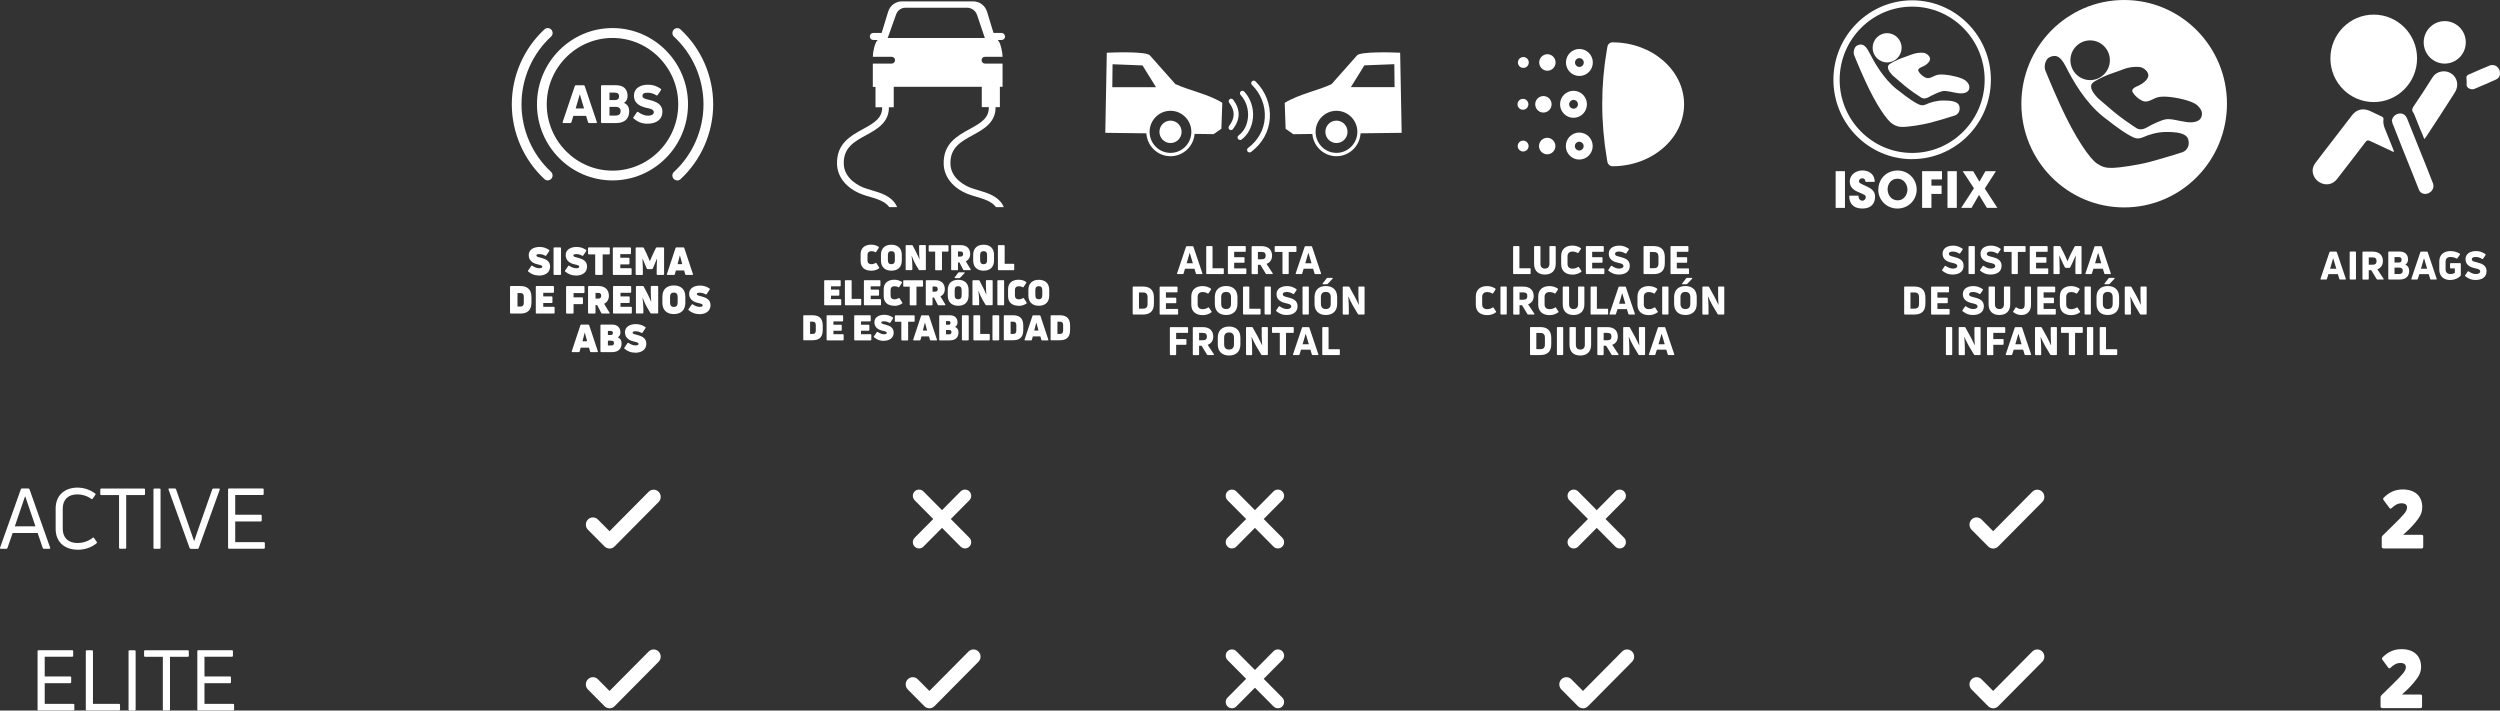 <?xml version="1.0" encoding="UTF-8"?>
<svg id="Capa_2" data-name="Capa 2" xmlns="http://www.w3.org/2000/svg" viewBox="0 0 381.35 108.38">
  <rect x="0" y="0" width="381.35" height="108.38" fill="#333333" stroke="none"/>
  <defs>
    <style>
      .cls-1 {
        fill: #fff;
      }

      .cls-2 {
        fill: none;
      }
    </style>
  </defs>
  <g id="Capa_2-2" data-name="Capa 2">
    <g id="Capa_1-2" data-name="Capa 1-2">
      <path class="cls-1" d="m.12,83.71c-.1,0-.14-.07-.11-.17l3.17-8.91c.03-.08.08-.12.15-.12h1c.08,0,.14.04.17.12l3.15,8.91c.04.1-.01.17-.11.17h-.85c-.08,0-.14-.04-.17-.12l-.78-2.29H1.93l-.79,2.29c-.03.08-.08.12-.17.12,0,0-.85,0-.85,0Zm2.14-3.42h3.15l-1.55-4.55h-.05l-1.55,4.55Z"/>
      <path class="cls-1" d="m11.84,83.85c-1.87,0-3.35-1.07-3.35-3.17v-3.11c0-2.12,1.49-3.19,3.32-3.19.95,0,1.92.31,2.71.9.08.05.08.12.03.19l-.41.6c-.05.08-.13.08-.22.03-.62-.46-1.4-.69-2.12-.69-1.44,0-2.23.85-2.23,2.16v3.1c0,1.31.8,2.16,2.24,2.16.83,0,1.67-.27,2.34-.8.06-.06.14-.05.19.04l.42.59c.05.09.05.16-.04.22-.81.68-1.87.98-2.89.98h.01Z"/>
      <path class="cls-1" d="m21.97,74.52c.09,0,.15.05.15.14v.72c0,.09-.06.14-.15.14h-2.72v8.04c0,.09-.06.14-.15.14h-.79c-.09,0-.15-.05-.15-.14v-8.04h-2.72c-.09,0-.14-.05-.14-.14v-.72c0-.09.05-.14.14-.14h6.54-.01Z"/>
      <path class="cls-1" d="m24.49,83.57c0,.09-.05.14-.14.14h-.79c-.1,0-.15-.05-.15-.14v-8.91c0-.09.05-.14.15-.14h.79c.09,0,.14.05.14.14,0,0,0,8.91,0,8.91Z"/>
      <path class="cls-1" d="m29.09,83.71c-.08,0-.14-.04-.17-.12l-3.21-8.91c-.04-.1.01-.17.11-.17h.86c.08,0,.14.04.17.12l1.84,5.26c.31.86.61,1.75.9,2.61h.04c.31-.86.6-1.72.89-2.58l1.86-5.28c.03-.08.09-.12.17-.12h.86c.1,0,.14.07.11.17l-3.21,8.91c-.03.08-.09.12-.17.12h-1.08.03Z"/>
      <path class="cls-1" d="m35.88,82.7h4.38c.09,0,.14.05.14.14v.72c0,.09-.05.14-.14.14h-5.32c-.1,0-.15-.05-.15-.14v-8.91c0-.09.05-.14.15-.14h5.14c.09,0,.14.05.14.14v.72c0,.09-.05.14-.14.14h-4.2v3.01h3.9c.09,0,.14.05.14.15v.71c0,.1-.05.16-.14.16h-3.9s0,3.16,0,3.16Z"/>
      <path class="cls-1" d="m6.82,107.37h4.38c.09,0,.14.05.14.14v.72c0,.09-.05.14-.14.14h-5.32c-.1,0-.15-.05-.15-.14v-8.91c0-.09.05-.14.15-.14h5.14c.09,0,.14.05.14.14v.72c0,.09-.05.14-.14.14h-4.2v3.01h3.9c.09,0,.14.05.14.15v.71c0,.1-.05.16-.14.16h-3.9v3.16h0Z"/>
      <path class="cls-1" d="m13.24,108.38c-.1,0-.15-.05-.15-.14v-8.91c0-.09.05-.14.15-.14h.8c.09,0,.14.05.14.14v8.04h3.99c.09,0,.14.05.14.14v.72c0,.09-.05.14-.14.14h-4.94.01Z"/>
      <path class="cls-1" d="m20.69,108.24c0,.09-.05.14-.14.14h-.79c-.1,0-.15-.05-.15-.14v-8.91c0-.09.05-.14.15-.14h.79c.09,0,.14.05.14.14,0,0,0,8.91,0,8.91Z"/>
      <path class="cls-1" d="m28.65,99.19c.09,0,.15.05.15.14v.72c0,.09-.06.14-.15.14h-2.72v8.04c0,.09-.06.14-.15.14h-.79c-.09,0-.15-.05-.15-.14v-8.04h-2.72c-.09,0-.14-.05-.14-.14v-.72c0-.09.05-.14.14-.14h6.54-.01Z"/>
      <path class="cls-1" d="m31.19,107.37h4.38c.09,0,.14.05.14.14v.72c0,.09-.05.14-.14.14h-5.32c-.1,0-.15-.05-.15-.14v-8.91c0-.09.05-.14.15-.14h5.14c.09,0,.14.05.14.14v.72c0,.09-.05.14-.14.14h-4.2v3.01h3.9c.09,0,.14.05.14.15v.71c0,.1-.05.16-.14.16h-3.9v3.16h0Z"/>
      <line class="cls-2" x1="140.19" y1="75.64" x2="147.2" y2="82.71"/>
      <path class="cls-1" d="m147.2,83.66c-.24,0-.48-.09-.67-.28l-7.01-7.07c-.37-.37-.37-.98,0-1.35.37-.37.97-.37,1.34,0l7.01,7.07c.37.37.37.98,0,1.35-.18.19-.43.28-.67.28Z"/>
      <line class="cls-2" x1="147.2" y1="75.64" x2="140.19" y2="82.71"/>
      <path class="cls-1" d="m140.19,83.66c-.24,0-.48-.09-.67-.28-.37-.37-.37-.98,0-1.35l7.01-7.07c.37-.37.97-.37,1.34,0s.37.98,0,1.35l-7.01,7.07c-.18.19-.43.28-.67.28Z"/>
      <path class="cls-1" d="m92.98,83.67c-.28,0-.56-.11-.77-.32l-2.53-2.55c-.42-.43-.42-1.12,0-1.55s1.11-.43,1.53,0l1.77,1.78,5.96-6.01c.42-.43,1.11-.43,1.53,0s.42,1.12,0,1.55l-6.73,6.79c-.21.21-.49.32-.77.32h.01Z"/>
      <path class="cls-1" d="m304.04,83.67c-.28,0-.56-.11-.77-.32l-2.53-2.55c-.42-.43-.42-1.12,0-1.55s1.11-.43,1.53,0l1.77,1.78,5.96-6.01c.42-.43,1.11-.43,1.53,0s.42,1.12,0,1.55l-6.73,6.79c-.21.21-.49.32-.77.32h.01Z"/>
      <line class="cls-2" x1="187.92" y1="100.01" x2="194.93" y2="107.08"/>
      <path class="cls-1" d="m194.93,108.04c-.24,0-.48-.09-.67-.28l-7.01-7.07c-.37-.37-.37-.98,0-1.35.37-.37.97-.37,1.34,0l7.01,7.07c.37.37.37.98,0,1.35-.18.19-.43.28-.67.28Z"/>
      <line class="cls-2" x1="194.93" y1="100.01" x2="187.92" y2="107.08"/>
      <path class="cls-1" d="m187.92,108.04c-.24,0-.48-.09-.67-.28-.37-.37-.37-.98,0-1.35l7.01-7.07c.37-.37.97-.37,1.34,0s.37.98,0,1.35l-7.01,7.07c-.18.19-.43.28-.67.28Z"/>
      <line class="cls-2" x1="187.92" y1="75.64" x2="194.93" y2="82.71"/>
      <path class="cls-1" d="m194.93,83.66c-.24,0-.48-.09-.67-.28l-7.01-7.07c-.37-.37-.37-.98,0-1.35.37-.37.97-.37,1.34,0l7.01,7.07c.37.37.37.98,0,1.35-.18.19-.43.28-.67.28Z"/>
      <line class="cls-2" x1="194.93" y1="75.64" x2="187.92" y2="82.71"/>
      <path class="cls-1" d="m187.92,83.66c-.24,0-.48-.09-.67-.28-.37-.37-.37-.98,0-1.35l7.01-7.07c.37-.37.97-.37,1.34,0s.37.98,0,1.35l-7.01,7.07c-.18.19-.43.28-.67.28Z"/>
      <line class="cls-2" x1="240.06" y1="75.64" x2="247.07" y2="82.71"/>
      <path class="cls-1" d="m247.07,83.66c-.24,0-.48-.09-.67-.28l-7.01-7.07c-.37-.37-.37-.98,0-1.35.37-.37.97-.37,1.34,0l7.01,7.07c.37.37.37.98,0,1.35-.18.19-.43.28-.67.28Z"/>
      <line class="cls-2" x1="247.07" y1="75.64" x2="240.06" y2="82.71"/>
      <path class="cls-1" d="m240.06,83.66c-.24,0-.48-.09-.67-.28-.37-.37-.37-.98,0-1.35l7.01-7.07c.37-.37.97-.37,1.34,0s.37.98,0,1.35l-7.01,7.07c-.18.19-.43.28-.67.28Z"/>
      <path class="cls-1" d="m92.98,108.04c-.28,0-.56-.11-.77-.32l-2.53-2.55c-.42-.43-.42-1.12,0-1.55s1.11-.43,1.53,0l1.77,1.78,5.96-6.01c.42-.43,1.11-.43,1.53,0s.42,1.12,0,1.55l-6.73,6.79c-.21.21-.49.32-.77.32h.01Z"/>
      <path class="cls-1" d="m141.77,108.04c-.28,0-.56-.11-.77-.32l-2.53-2.55c-.42-.43-.42-1.12,0-1.55s1.11-.43,1.53,0l1.77,1.78,5.96-6.01c.42-.43,1.11-.43,1.53,0s.42,1.12,0,1.55l-6.73,6.79c-.21.21-.49.32-.77.32h0Z"/>
      <path class="cls-1" d="m304.04,108.04c-.28,0-.56-.11-.77-.32l-2.53-2.55c-.42-.43-.42-1.12,0-1.55s1.11-.43,1.53,0l1.77,1.78,5.96-6.01c.42-.43,1.11-.43,1.53,0s.42,1.12,0,1.55l-6.73,6.79c-.21.21-.49.32-.77.32h.01Z"/>
      <path class="cls-1" d="m241.47,108.04c-.28,0-.56-.11-.77-.32l-2.53-2.55c-.42-.43-.42-1.12,0-1.55s1.11-.43,1.53,0l1.77,1.78,5.96-6.01c.42-.43,1.11-.43,1.53,0s.42,1.12,0,1.55l-6.73,6.79c-.21.21-.49.32-.77.32h0Z"/>
      <path class="cls-1" d="m203.86,23.83c-2.03,0-3.69-1.67-3.69-3.72s1.65-3.72,3.69-3.72,3.69,1.67,3.69,3.72-1.66,3.72-3.69,3.72Zm0-6.93c-1.75,0-3.18,1.44-3.18,3.21s1.43,3.21,3.18,3.21,3.19-1.44,3.19-3.21-1.43-3.21-3.19-3.21Z"/>
      <path class="cls-1" d="m205.55,20.11c0,.95-.76,1.71-1.69,1.71s-1.69-.76-1.69-1.71.76-1.71,1.69-1.71,1.69.76,1.69,1.71h0Z"/>
      <path class="cls-1" d="m176.86,20.11c0,.95.76,1.71,1.69,1.71s1.69-.76,1.69-1.71-.76-1.71-1.69-1.71-1.69.76-1.69,1.71h0Z"/>
      <path class="cls-1" d="m190.6,23.25c-.12,0-.23-.05-.3-.15-.12-.17-.09-.41.08-.53,1.53-1.15,2.44-2.77,2.55-4.58.12-1.86-.59-3.69-1.96-5.04-.15-.15-.15-.39,0-.54s.39-.15.54,0c1.53,1.5,2.33,3.55,2.19,5.63-.13,2.03-1.15,3.85-2.86,5.14-.07.05-.15.08-.23.08h0Zm-1.45-1.9c-.12,0-.23-.06-.31-.16-.12-.17-.08-.41.09-.53.8-.58,1.32-1.57,1.43-2.71.13-1.29-.28-2.55-1.12-3.46-.14-.15-.13-.4.02-.54.15-.14.39-.13.54.02.99,1.08,1.47,2.55,1.32,4.06-.14,1.36-.77,2.55-1.74,3.26-.07.05-.14.07-.22.07h0Zm-1.37-1.5c-.08,0-.16-.03-.23-.08-.17-.13-.2-.37-.07-.54.93-1.24.94-2.33.02-3.56-.13-.17-.09-.41.08-.54s.41-.09.53.08c1.12,1.5,1.11,2.97-.03,4.48-.07.1-.19.15-.3.15h0Z"/>
      <path class="cls-1" d="m200.42,20.11c0-1.92,1.54-3.46,3.43-3.46s3.44,1.55,3.44,3.46c0,.08,0,.15,0,.23l6.52-.08-.23-12.22c-1.29-.06-5.99-.19-6.56.39l-3.91,4.41c-2.08.98-4.95,1.5-7.14,2.85l.14,3.96,1.18.82,3.16-.04c0-.1-.02-.21-.02-.31h0Zm7.7-10.14l4.57-.18.04,3.5h-6.67l2.06-3.32Z"/>
      <path class="cls-1" d="m179.3,12.84l-3.91-4.41c-.57-.59-5.27-.45-6.56-.39l-.23,12.22,6.52.08c0-.07,0-.15,0-.23,0-1.92,1.54-3.46,3.44-3.46s3.43,1.55,3.43,3.46c0,.11,0,.21-.02.31l3.16.04,1.18-.82.14-3.96c-2.18-1.35-5.06-1.88-7.14-2.85h0Zm-9.63.46l.04-3.5,4.57.18,2.06,3.32h-6.67Z"/>
      <path class="cls-1" d="m178.55,23.83c-2.04,0-3.69-1.67-3.69-3.72s1.66-3.72,3.69-3.72,3.69,1.67,3.69,3.72-1.65,3.72-3.69,3.72Zm0-6.93c-1.76,0-3.19,1.44-3.19,3.21s1.43,3.21,3.19,3.21,3.18-1.44,3.18-3.21-1.43-3.21-3.18-3.21Z"/>
      <path class="cls-1" d="m179.63,41.81c-.08,0-.11-.05-.08-.12l1.37-4.06s.06-.08.11-.08h.9c.05,0,.09.03.11.08l1.37,4.06c.03.07,0,.12-.08.12h-.79c-.06,0-.11-.03-.12-.09l-.22-.73h-1.44l-.22.73c-.02.06-.06.09-.12.09h-.79Zm1.38-1.65h.95c-.17-.53-.35-1.18-.47-1.58h-.02c-.12.4-.3,1.05-.46,1.58h0Z"/>
      <path class="cls-1" d="m184.11,41.81c-.07,0-.11-.04-.11-.11v-4.05c0-.07.04-.11.11-.11h.75c.06,0,.1.04.1.11v3.27h1.62c.06,0,.1.04.1.1v.68c0,.07-.04.11-.1.11h-2.47Z"/>
      <path class="cls-1" d="m188.25,40.94h1.76c.06,0,.11.04.11.1v.66c0,.07-.04.11-.11.11h-2.6c-.07,0-.11-.04-.11-.11v-4.05c0-.07.04-.11.11-.11h2.51c.07,0,.11.04.11.11v.66c0,.07-.04.1-.11.1h-1.66v.82h1.47c.07,0,.11.04.11.1v.65c0,.07-.04.1-.11.1h-1.47v.87h0Z"/>
      <path class="cls-1" d="m193.2,41.81c-.05,0-.09-.02-.12-.07l-.82-1.35h-.38v1.32c0,.07-.04.11-.11.11h-.74c-.07,0-.11-.04-.11-.11v-4.05c0-.07.04-.11.11-.11h1.44c1.01,0,1.57.56,1.57,1.44,0,.62-.31,1.06-.85,1.26l.95,1.44c.04.07,0,.12-.07.12h-.87,0Zm-1.32-3.38v1.12h.56c.44,0,.63-.17.63-.56s-.19-.56-.63-.56c0,0-.56,0-.56,0Z"/>
      <path class="cls-1" d="m197.66,37.54c.06,0,.1.04.1.11v.68c0,.07-.04.1-.1.1h-1.08v3.27c0,.07-.04.11-.1.11h-.75c-.06,0-.1-.04-.1-.11v-3.27h-1.08c-.07,0-.11-.04-.11-.1v-.68c0-.07.04-.11.11-.11h3.11Z"/>
      <path class="cls-1" d="m197.73,41.81c-.08,0-.11-.05-.08-.12l1.37-4.06s.06-.08.11-.08h.9c.05,0,.09.03.11.08l1.37,4.06c.03.07,0,.12-.08.12h-.79c-.06,0-.11-.03-.12-.09l-.22-.73h-1.44l-.22.73c-.02.06-.06.09-.12.09h-.79Zm1.38-1.65h.95c-.17-.53-.35-1.18-.47-1.58h-.02c-.12.4-.3,1.05-.46,1.58h0Z"/>
      <path class="cls-1" d="m172.89,47.98c-.07,0-.11-.04-.11-.11v-4.05c0-.07.04-.11.11-.11h1.46c.95,0,1.67.43,1.67,1.67v.95c0,1.24-.73,1.65-1.67,1.65h-1.46Zm.85-.9h.62c.46,0,.69-.21.69-.71v-1.04c0-.5-.23-.72-.69-.72h-.62v2.47Z"/>
      <path class="cls-1" d="m177.84,47.12h1.76c.06,0,.11.04.11.1v.66c0,.07-.04.11-.11.11h-2.6c-.07,0-.11-.04-.11-.11v-4.05c0-.07.04-.11.11-.11h2.51c.07,0,.11.04.11.11v.66c0,.07-.04.1-.11.1h-1.66v.82h1.47c.07,0,.11.04.11.1v.64c0,.07-.04.1-.11.1h-1.47v.87h0Z"/>
      <path class="cls-1" d="m183.45,48.07c-1.04,0-1.73-.56-1.73-1.59v-1.25c0-1.04.69-1.59,1.71-1.59.47,0,.93.14,1.27.38.06.04.07.08.03.14l-.37.57c-.04.06-.09.07-.15.03-.22-.14-.5-.21-.76-.21-.5,0-.76.29-.76.72v1.17c0,.46.28.72.77.72.3,0,.59-.09.82-.25.06-.04.11-.04.14.02l.38.57s.04.1,0,.13c-.34.26-.79.44-1.34.44h-.01Z"/>
      <path class="cls-1" d="m187.03,48.05c-1.08,0-1.72-.63-1.72-1.7v-1.03c0-1.06.64-1.69,1.72-1.69s1.73.63,1.73,1.69v1.03c0,1.07-.64,1.7-1.73,1.7Zm0-.91c.5,0,.75-.27.75-.81v-1c0-.53-.25-.8-.75-.8s-.75.27-.75.8v1c0,.53.25.81.75.81Z"/>
      <path class="cls-1" d="m189.72,47.98c-.07,0-.11-.04-.11-.11v-4.05c0-.07.04-.11.11-.11h.75c.06,0,.1.04.1.11v3.27h1.62c.06,0,.1.04.1.1v.68c0,.07-.04.11-.1.11h-2.47Z"/>
      <path class="cls-1" d="m193.86,47.87c0,.07-.04.11-.11.11h-.74c-.07,0-.11-.04-.11-.11v-4.05c0-.07.04-.11.11-.11h.74c.07,0,.11.04.11.11v4.05Z"/>
      <path class="cls-1" d="m196.25,48.05c-.6,0-1.05-.18-1.56-.58-.05-.04-.06-.09-.02-.14l.4-.58s.09-.06.14-.02c.36.25.72.41,1.1.41s.66-.13.66-.39c0-.3-.36-.4-.76-.48-.6-.13-1.49-.42-1.49-1.39,0-.83.7-1.24,1.6-1.24.52,0,.94.13,1.43.46.06.04.07.09.03.14l-.38.57s-.09.07-.15.03c-.31-.2-.65-.3-.98-.3-.42,0-.59.14-.59.36,0,.26.25.33.75.45.82.2,1.5.48,1.5,1.36s-.66,1.34-1.7,1.34h.02Z"/>
      <path class="cls-1" d="m199.65,47.87c0,.07-.04.11-.11.11h-.74c-.07,0-.11-.04-.11-.11v-4.05c0-.07.04-.11.11-.11h.74c.07,0,.11.04.11.11v4.05Z"/>
      <path class="cls-1" d="m202.24,48.05c-1.08,0-1.72-.63-1.72-1.7v-1.03c0-1.06.64-1.69,1.72-1.69s1.73.63,1.73,1.69v1.03c0,1.07-.64,1.7-1.73,1.7Zm0-.91c.5,0,.75-.27.75-.81v-1c0-.53-.25-.8-.75-.8s-.75.27-.75.8v1c0,.53.25.81.75.81Zm.27-3.83s-.08.05-.12.05h-.57c-.08,0-.12-.05-.06-.12l.6-.78s.07-.07.12-.07h.73c.09,0,.12.07.06.13l-.75.79h0Z"/>
      <path class="cls-1" d="m204.93,47.98c-.07,0-.11-.04-.11-.11v-4.05c0-.07.04-.11.11-.11h.79c.05,0,.09.02.12.07l.79,1.43c.25.48.5.98.63,1.28h.02c-.04-.54-.07-1.1-.07-1.6v-1.07c0-.07.04-.11.11-.11h.73c.06,0,.1.04.1.11v4.05c0,.07-.04.11-.1.11h-.79c-.05,0-.09-.02-.12-.07l-.77-1.29c-.26-.44-.54-1.05-.69-1.39h-.02c.05.55.09,1.18.09,1.71v.94c0,.07-.04.11-.1.11h-.73.01Z"/>
      <path class="cls-1" d="m181.24,50.68c0,.07-.04.1-.11.1h-1.72v.94h1.47c.06,0,.1.04.1.11v.65c0,.07-.04.11-.1.11h-1.47v1.47c0,.07-.04.11-.11.11h-.74c-.07,0-.11-.04-.11-.11v-4.05c0-.07.04-.11.11-.11h2.56c.07,0,.11.04.11.11v.68h.01Z"/>
      <path class="cls-1" d="m184.23,54.16c-.05,0-.09-.02-.12-.07l-.82-1.35h-.38v1.32c0,.07-.04.11-.11.11h-.74c-.07,0-.11-.04-.11-.11v-4.05c0-.07.04-.11.11-.11h1.44c1.01,0,1.57.56,1.57,1.44,0,.62-.31,1.06-.85,1.26l.95,1.44c.04.07,0,.12-.07.12h-.87,0Zm-1.32-3.38v1.12h.56c.44,0,.63-.17.63-.56s-.19-.56-.63-.56c0,0-.56,0-.56,0Z"/>
      <path class="cls-1" d="m187.48,54.23c-1.08,0-1.72-.63-1.72-1.7v-1.03c0-1.06.64-1.69,1.72-1.69s1.73.63,1.73,1.69v1.03c0,1.07-.64,1.7-1.73,1.7Zm0-.91c.5,0,.75-.27.75-.81v-1c0-.53-.25-.8-.75-.8s-.75.27-.75.8v1c0,.53.25.81.75.81Z"/>
      <path class="cls-1" d="m190.18,54.16c-.07,0-.11-.04-.11-.11v-4.05c0-.07.04-.11.11-.11h.79c.05,0,.09.02.12.07l.79,1.43c.25.48.5.98.63,1.28h.02c-.04-.54-.07-1.1-.07-1.6v-1.07c0-.07.04-.11.11-.11h.73c.06,0,.1.04.1.11v4.05c0,.07-.04.11-.1.11h-.79c-.05,0-.09-.02-.12-.07l-.77-1.29c-.26-.44-.54-1.05-.69-1.39h-.02c.05.55.09,1.18.09,1.71v.94c0,.07-.04.11-.1.11h-.73.01Z"/>
      <path class="cls-1" d="m197.25,49.89c.06,0,.1.04.1.11v.68c0,.07-.04.1-.1.1h-1.08v3.27c0,.07-.04.11-.1.11h-.75c-.06,0-.1-.04-.1-.11v-3.27h-1.08c-.07,0-.11-.04-.11-.1v-.68c0-.07.04-.11.11-.11h3.11Z"/>
      <path class="cls-1" d="m197.32,54.16c-.08,0-.11-.05-.08-.12l1.37-4.06s.06-.08.11-.08h.9c.05,0,.09.03.11.08l1.37,4.06c.03.07,0,.12-.08.12h-.79c-.06,0-.11-.03-.12-.09l-.22-.73h-1.44l-.22.73c-.02.06-.06.09-.12.09h-.79Zm1.38-1.65h.95c-.17-.53-.35-1.18-.47-1.58h-.02c-.12.4-.3,1.05-.46,1.58h0Z"/>
      <path class="cls-1" d="m201.81,54.16c-.07,0-.11-.04-.11-.11v-4.05c0-.07.04-.11.11-.11h.75c.06,0,.1.04.1.11v3.27h1.62c.06,0,.1.04.1.1v.68c0,.07-.04.11-.1.11h-2.47Z"/>
      <path class="cls-1" d="m93.43,27.52c-6.35,0-11.52-5.21-11.52-11.62s5.17-11.62,11.52-11.62,11.52,5.21,11.52,11.62-5.17,11.62-11.52,11.62Zm0-21.73c-5.53,0-10.03,4.54-10.03,10.12s4.5,10.12,10.03,10.12,10.03-4.54,10.03-10.12-4.5-10.12-10.03-10.12Z"/>
      <path class="cls-1" d="m83.55,27.52c-.18,0-.36-.07-.5-.2-3.16-2.93-4.98-7.09-4.98-11.42s1.82-8.49,4.98-11.42c.3-.28.77-.26,1.05.05.28.31.26.78-.05,1.06-2.86,2.64-4.5,6.4-4.5,10.31s1.64,7.67,4.5,10.31c.3.28.32.75.05,1.06-.15.16-.35.24-.55.24h0Z"/>
      <path class="cls-1" d="m103.31,27.52c-.2,0-.4-.08-.55-.24-.28-.31-.26-.78.05-1.06,2.86-2.64,4.5-6.4,4.5-10.31s-1.64-7.67-4.5-10.31c-.3-.28-.32-.75-.05-1.06.28-.31.75-.33,1.05-.05,3.16,2.93,4.98,7.09,4.98,11.42s-1.82,8.49-4.98,11.42c-.14.13-.32.2-.5.2h0Z"/>
      <path class="cls-1" d="m85.94,18.77c-.1,0-.14-.06-.11-.16l1.85-5.49c.03-.07.08-.11.15-.11h1.21c.07,0,.13.04.15.11l1.85,5.49c.04.1,0,.16-.11.16h-1.06c-.08,0-.14-.04-.17-.12l-.3-.98h-1.94l-.3.98c-.02.08-.09.12-.16.12h-1.07.01Zm1.86-2.22h1.29c-.22-.71-.47-1.59-.63-2.13h-.03c-.16.54-.41,1.42-.62,2.13h-.01Z"/>
      <path class="cls-1" d="m95.19,15.7c.52.22.79.66.79,1.29,0,1.11-.71,1.78-1.96,1.78h-2.2c-.1,0-.14-.05-.14-.15v-5.47c0-.1.05-.15.14-.15h2.18c1.09,0,1.73.6,1.73,1.63,0,.48-.19.85-.55,1.06h0Zm-1.36-1.57h-.86v1.13h.86c.38,0,.6-.17.6-.56s-.22-.56-.6-.56h0Zm.11,3.5c.43,0,.73-.21.73-.68,0-.39-.22-.65-.76-.65h-.94v1.33h.97Z"/>
      <path class="cls-1" d="m98.75,18.87c-.81,0-1.42-.24-2.1-.79-.07-.06-.08-.12-.03-.19l.54-.78c.05-.06.12-.08.19-.02.48.34.97.55,1.49.56.52,0,.89-.18.89-.53,0-.41-.48-.54-1.03-.65-.81-.17-2-.57-2-1.88,0-1.12.95-1.67,2.16-1.67.7,0,1.27.18,1.93.62.08.05.1.12.04.19l-.51.77c-.05.07-.12.09-.2.04-.42-.27-.88-.4-1.33-.4-.57,0-.79.19-.79.48,0,.35.34.45,1.01.61,1.11.27,2.03.64,2.03,1.84,0,1.13-.89,1.8-2.29,1.8Z"/>
      <path class="cls-1" d="m131.39,29.6c.41.16.84.29,1.29.42,1.16.34,2.35.71,2.98,1.58h1.19c-.06-.13-.12-.26-.19-.39-.8-1.34-2.34-1.79-3.69-2.19-.43-.13-.84-.25-1.21-.39-.7-.27-2.98-1.34-3.05-3.62-.08-2.49,1.62-3.42,3.42-4.4,1.72-.94,3.67-2.01,3.45-4.62-.02-.29-.28-.5-.56-.47-.28.02-.49.28-.47.56.16,1.83-1,2.57-2.91,3.61-1.9,1.04-4.05,2.22-3.96,5.35.06,1.97,1.45,3.68,3.71,4.56h0Z"/>
      <path class="cls-1" d="m147.66,29.6c.41.16.84.29,1.29.42,1.16.34,2.35.71,2.98,1.58h1.19c-.06-.13-.12-.26-.19-.39-.8-1.34-2.34-1.79-3.69-2.19-.43-.13-.84-.25-1.21-.39-.7-.27-2.98-1.34-3.05-3.62-.08-2.49,1.62-3.42,3.42-4.4,1.72-.94,3.67-2.01,3.45-4.62-.02-.29-.28-.5-.56-.47-.28.02-.49.28-.47.56.16,1.83-1,2.57-2.91,3.61-1.9,1.04-4.05,2.22-3.96,5.35.06,1.97,1.45,3.68,3.71,4.56h0Z"/>
      <path class="cls-1" d="m153.3,5.56c0-.3-.24-.54-.54-.54h-1.21l-.99-3.24c-.28-.93-1.14-1.57-2.11-1.57h-10.86c-.97,0-1.83.63-2.11,1.57l-.99,3.24h-1.27c-.3,0-.54.24-.54.54s.24.54.54.54h.67c-.45.35-.75,1.9-.75,2.51v.05h2.87c.29,0,.52.23.52.52s-.23.52-.52.52h-2.87v3.56h.41v3.1h2.78v-3.12h13.43v3.1h2.76v-3.1h.41v-3.54h-2.68c-.29,0-.52-.23-.52-.52s.23-.52.52-.52h2.68v-.05c0-.61-.3-2.17-.75-2.51h.6c.3,0,.54-.24.54-.54h-.02Zm-17.89.24l1.29-3.62c.22-.6.78-1,1.42-1h9.39c.69,0,1.3.44,1.53,1.1l1.19,3.52h-14.83.01Z"/>
      <path class="cls-1" d="m291.68,24.28c-6.62,0-12.01-5.43-12.01-12.11S285.06.05,291.68.05s12.01,5.43,12.01,12.11-5.39,12.11-12.01,12.11h0Zm0-23.27c-6.1,0-11.06,5.01-11.06,11.16s4.96,11.16,11.06,11.16,11.06-5.01,11.06-11.16-4.96-11.16-11.06-11.16Z"/>
      <path class="cls-1" d="m294.46,18.72c-1.25.32-3.34.63-4.04.64-.82.02-1.17-.1-1.77-.48-.82-.53-2.48-2.91-4.16-6.61-1.09-2.4-1.48-3.44-1.64-3.8-.22-.49,0-1.3.41-1.51.58-.29,1.17-.34,1.85.99.79,1.55,2.18,4.04,4.2,5.65,2.03,1.61,2.72,1.97,3.07,2.17.46.25.82.42,1.44.14s1.55-.58,2.62-.58,2.25.09,2.44.87c.19.77-.25,1.25-.65,1.4s-2.84.88-3.78,1.12h0Z"/>
      <ellipse class="cls-1" cx="287.86" cy="7.29" rx="2.21" ry="2.23"/>
      <path class="cls-1" d="m288.76,11.57c-.87-.9-1.02-1.5-.41-1.87s1.36-.72,2.16-.99,1.21-.47,1.67-.57,1.16-.17,1.54,0c.39.17.8.61.66,1.03-.14.42-.63.78-.99.94s-.98.37-.73.79.65.73,1,.91.7.13,1.17-.11.78-.39,1.73-.32c.95.07,2.72.43,3.3.94.58.51.63.94.47,1.36-.17.42-.76.64-1.58.54s-1.82-.43-2.41-.32-1.64.64-1.97.83-.84.44-1.29.17-1.82-1.22-2.55-1.83c-.73-.61-1.78-1.52-1.78-1.52v.02Z"/>
      <path class="cls-1" d="m280.01,26.11h1.42v5.6h-1.42v-5.6Z"/>
      <path class="cls-1" d="m283.49,29.85c0,.65.4.76.58.76.34,0,.54-.28.54-.54,0-.29-.23-.38-1.09-.75-.39-.16-1.36-.55-1.36-1.6,0-1.13,1.01-1.72,1.94-1.72.77,0,1.85.39,1.87,1.74h-1.4c-.03-.19-.07-.54-.51-.54-.25,0-.49.17-.49.44s.15.32,1.15.78c1.04.47,1.3.95,1.3,1.6,0,.89-.47,1.79-1.93,1.79s-2.04-.86-2-1.96h1.41-.01Z"/>
      <path class="cls-1" d="m286.52,28.97c0-1.83,1.4-2.96,2.92-2.96,1.71,0,2.93,1.35,2.93,2.9s-1.21,2.9-2.94,2.9-2.92-1.4-2.92-2.84h.01Zm1.42-.07c0,.86.58,1.66,1.53,1.66,1,0,1.49-.92,1.49-1.64s-.49-1.66-1.51-1.66-1.52.85-1.52,1.64h.01Z"/>
      <path class="cls-1" d="m293.2,26.11h3.03v1.26h-1.61v.95h1.55v1.26h-1.55v2.13h-1.42v-5.6Z"/>
      <path class="cls-1" d="m297.07,26.11h1.42v5.6h-1.42v-5.6Z"/>
      <path class="cls-1" d="m301.11,28.73l-1.72-2.62h1.6l.95,1.6.92-1.6h1.6l-1.7,2.65,1.92,2.95h-1.6l-1.2-1.98-1.14,1.98h-1.58l1.94-2.98h0Z"/>
      <path class="cls-1" d="m339.7,15.82c0,8.74-7.02,15.82-15.68,15.82s-15.68-7.08-15.68-15.82,7.02-15.82,15.68-15.82,15.68,7.08,15.68,15.82Zm-6.77,7.39c.54-.2,1.15-.85.88-1.9s-1.87-1.18-3.32-1.18-2.71.41-3.55.79c-.85.38-1.34.15-1.96-.19-.48-.26-1.42-.76-4.18-2.95-2.75-2.19-4.65-5.58-5.71-7.68-.92-1.81-1.72-1.73-2.51-1.34-.57.28-.86,1.39-.56,2.05.22.5.75,1.91,2.23,5.17,2.29,5.03,4.54,8.27,5.65,8.98.81.52,1.3.68,2.41.65.95-.02,3.8-.44,5.49-.88,1.27-.33,4.59-1.32,5.13-1.52h0Zm-14.1-17.05c-1.66,0-3.01,1.36-3.01,3.03s1.35,3.03,3.01,3.03,3.01-1.36,3.01-3.03-1.35-3.03-3.01-3.03Zm3.63,10.91c.99.83,2.84,2.11,3.46,2.49s1.31.04,1.76-.23,1.87-.98,2.68-1.13c.8-.15,2.15.3,3.27.43,1.12.13,1.93-.17,2.15-.74s.15-1.15-.64-1.85c-.79-.7-3.2-1.19-4.49-1.28-1.29-.09-1.72.11-2.36.43s-1.1.4-1.59.14-1.03-.67-1.37-1.24.51-.85.99-1.08,1.16-.72,1.35-1.28c.19-.57-.37-1.17-.9-1.4-.52-.23-1.48-.13-2.1,0s-1.18.42-2.26.77c-1.08.36-2.11.83-2.94,1.34-.82.51-.62,1.32.56,2.55,0,0,1.42,1.23,2.41,2.06l.02.02Z"/>
      <path class="cls-1" d="m297.84,41.88c-.6,0-1.05-.18-1.56-.58-.05-.04-.06-.09-.02-.14l.4-.58s.09-.06.14-.02c.35.25.72.41,1.1.41s.66-.13.66-.39c0-.3-.35-.4-.76-.48-.6-.12-1.48-.42-1.48-1.39,0-.83.7-1.24,1.6-1.24.52,0,.94.13,1.43.46.06.04.07.09.03.14l-.38.57s-.09.07-.15.03c-.31-.2-.65-.3-.98-.3-.42,0-.59.14-.59.36,0,.26.25.33.75.45.82.2,1.5.48,1.5,1.36s-.66,1.34-1.7,1.34h.01Z"/>
      <path class="cls-1" d="m301.24,41.7c0,.07-.04.11-.11.11h-.74c-.07,0-.11-.04-.11-.11v-4.05c0-.07.04-.11.11-.11h.74c.07,0,.11.04.11.11v4.05Z"/>
      <path class="cls-1" d="m303.63,41.88c-.6,0-1.05-.18-1.56-.58-.05-.04-.06-.09-.02-.14l.4-.58s.09-.06.14-.02c.35.25.72.41,1.1.41s.66-.13.66-.39c0-.3-.35-.4-.76-.48-.6-.12-1.48-.42-1.48-1.39,0-.83.7-1.24,1.6-1.24.52,0,.94.13,1.43.46.06.04.07.09.03.14l-.38.57s-.09.07-.15.03c-.31-.2-.65-.3-.98-.3-.42,0-.59.14-.59.36,0,.26.25.33.75.45.82.2,1.5.48,1.5,1.36s-.66,1.34-1.7,1.34h.01Z"/>
      <path class="cls-1" d="m308.88,37.54c.06,0,.1.04.1.11v.68c0,.07-.03.1-.1.1h-1.08v3.27c0,.07-.04.11-.1.11h-.75c-.06,0-.1-.04-.1-.11v-3.27h-1.08c-.07,0-.11-.04-.11-.1v-.68c0-.07.04-.11.11-.11h3.11Z"/>
      <path class="cls-1" d="m310.57,40.94h1.76c.07,0,.11.04.11.1v.66c0,.07-.04.11-.11.11h-2.6c-.07,0-.11-.04-.11-.11v-4.05c0-.07.04-.11.11-.11h2.51c.07,0,.11.04.11.11v.66c0,.07-.03.1-.11.1h-1.66v.82h1.47c.07,0,.11.04.11.1v.65c0,.07-.04.1-.11.1h-1.47v.87h-.01Z"/>
      <path class="cls-1" d="m313.35,41.81c-.07,0-.11-.04-.11-.11v-4.05c0-.07.04-.11.11-.11h.84s.09.02.12.08l.53,1.04c.18.36.43.94.53,1.18h.02c.09-.24.35-.82.53-1.18l.54-1.04s.06-.08.12-.08h.84c.06,0,.1.04.1.11v4.05c0,.07-.04.11-.1.11h-.73c-.06,0-.11-.04-.11-.11v-.79c0-.54.02-1.28.06-1.91h-.02c-.11.27-.35.8-.54,1.19l-.29.59c-.03.06-.07.08-.12.08h-.57s-.09-.02-.12-.08l-.3-.59c-.19-.39-.43-.93-.54-1.2h-.02c.03.63.06,1.37.06,1.92v.79c0,.07-.04.11-.11.11h-.73.01Z"/>
      <path class="cls-1" d="m318.2,41.81c-.08,0-.11-.05-.08-.12l1.37-4.06s.06-.08.11-.08h.9s.09.03.11.08l1.37,4.06c.03.07,0,.12-.08.12h-.79c-.06,0-.11-.03-.12-.09l-.22-.73h-1.44l-.23.73c-.02.06-.06.09-.12.09h-.79.01Zm1.38-1.65h.95c-.17-.53-.35-1.18-.47-1.58h-.02c-.12.4-.3,1.05-.46,1.58h0Z"/>
      <path class="cls-1" d="m290.57,47.98c-.07,0-.11-.04-.11-.11v-4.05c0-.07.04-.11.11-.11h1.46c.95,0,1.67.43,1.67,1.67v.95c0,1.24-.73,1.65-1.67,1.65h-1.46Zm.85-.9h.62c.46,0,.69-.21.69-.71v-1.04c0-.5-.23-.72-.69-.72h-.62v2.47Z"/>
      <path class="cls-1" d="m295.52,47.12h1.76c.07,0,.11.04.11.1v.66c0,.07-.04.11-.11.11h-2.6c-.07,0-.11-.04-.11-.11v-4.05c0-.07.04-.11.11-.11h2.51c.07,0,.11.04.11.11v.66c0,.07-.03.1-.11.1h-1.66v.82h1.47c.07,0,.11.04.11.1v.64c0,.07-.04.1-.11.1h-1.47v.87h-.01Z"/>
      <path class="cls-1" d="m300.93,48.05c-.6,0-1.05-.18-1.56-.58-.05-.04-.06-.09-.02-.14l.4-.58s.09-.06.14-.02c.35.25.72.41,1.1.41s.66-.13.66-.39c0-.3-.35-.4-.76-.48-.6-.13-1.48-.42-1.48-1.39,0-.83.7-1.24,1.6-1.24.52,0,.94.13,1.43.46.06.04.07.09.03.14l-.38.57s-.09.07-.15.03c-.31-.2-.65-.3-.98-.3-.42,0-.59.14-.59.36,0,.26.25.33.75.45.82.2,1.5.48,1.5,1.36s-.66,1.34-1.7,1.34h.01Z"/>
      <path class="cls-1" d="m304.98,48.05c-1.04,0-1.64-.6-1.64-1.64v-2.59c0-.07.03-.11.11-.11h.75c.06,0,.11.04.11.11v2.59c0,.48.24.73.68.73s.69-.25.69-.73v-2.59c0-.07.03-.11.1-.11h.76c.07,0,.1.04.1.11v2.59c0,1.04-.61,1.64-1.65,1.64h0Z"/>
      <path class="cls-1" d="m308.34,48.05c-.47,0-.83-.14-1.21-.42-.06-.04-.06-.08-.03-.14l.35-.57c.03-.06.09-.07.15-.02.21.15.43.24.71.24.34,0,.54-.2.54-.68v-2.64c0-.07.04-.11.1-.11h.75c.07,0,.11.04.11.11v2.64c0,1.02-.58,1.59-1.47,1.59Z"/>
      <path class="cls-1" d="m311.72,47.12h1.76c.07,0,.11.04.11.1v.66c0,.07-.04.11-.11.11h-2.6c-.07,0-.11-.04-.11-.11v-4.05c0-.07.04-.11.11-.11h2.51c.07,0,.11.04.11.11v.66c0,.07-.03.1-.11.1h-1.66v.82h1.47c.07,0,.11.04.11.1v.64c0,.07-.04.1-.11.1h-1.47v.87h-.01Z"/>
      <path class="cls-1" d="m315.94,48.07c-1.04,0-1.73-.56-1.73-1.59v-1.25c0-1.04.69-1.59,1.71-1.59.47,0,.93.14,1.27.38.06.04.06.08.03.14l-.37.57c-.04.06-.09.07-.15.03-.22-.14-.5-.21-.76-.21-.5,0-.76.29-.76.72v1.17c0,.46.28.72.77.72.3,0,.59-.09.82-.25.06-.04.11-.04.14.02l.38.57s.04.1,0,.13c-.34.26-.79.44-1.34.44h0Z"/>
      <path class="cls-1" d="m318.94,47.87c0,.07-.04.11-.11.11h-.74c-.07,0-.11-.04-.11-.11v-4.05c0-.07.04-.11.11-.11h.74c.07,0,.11.04.11.11v4.05Z"/>
      <path class="cls-1" d="m321.52,48.05c-1.08,0-1.72-.63-1.72-1.7v-1.03c0-1.06.64-1.69,1.72-1.69s1.73.63,1.73,1.69v1.03c0,1.07-.64,1.7-1.73,1.7Zm0-.91c.5,0,.75-.27.75-.81v-1c0-.53-.25-.8-.75-.8s-.75.27-.75.8v1c0,.53.25.81.75.81Zm.27-3.83s-.08.05-.13.05h-.57c-.08,0-.12-.05-.06-.12l.6-.78s.07-.07.12-.07h.73c.09,0,.12.07.06.13,0,0-.75.79-.75.79Z"/>
      <path class="cls-1" d="m324.22,47.98c-.07,0-.11-.04-.11-.11v-4.05c0-.07.04-.11.11-.11h.79s.09.02.12.07l.79,1.43c.25.48.5.98.63,1.28h.02c-.04-.54-.06-1.1-.06-1.6v-1.07c0-.07.03-.11.11-.11h.73c.06,0,.1.04.1.11v4.05c0,.07-.03.11-.1.11h-.79s-.09-.02-.12-.07l-.77-1.29c-.26-.44-.54-1.05-.69-1.39h-.02c.05.55.09,1.18.09,1.71v.94c0,.07-.04.11-.1.11h-.73Z"/>
      <path class="cls-1" d="m297.79,54.05c0,.07-.04.11-.11.11h-.74c-.07,0-.11-.04-.11-.11v-4.05c0-.07.04-.11.11-.11h.74c.07,0,.11.04.11.11v4.05Z"/>
      <path class="cls-1" d="m298.89,54.16c-.07,0-.11-.04-.11-.11v-4.05c0-.07.04-.11.11-.11h.79s.09.02.12.07l.79,1.43c.25.48.5.98.63,1.28h.02c-.04-.54-.06-1.1-.06-1.6v-1.07c0-.07.03-.11.11-.11h.73c.06,0,.1.04.1.11v4.05c0,.07-.03.11-.1.11h-.79s-.09-.02-.12-.07l-.77-1.29c-.26-.44-.54-1.05-.69-1.39h-.02c.05.55.09,1.18.09,1.71v.94c0,.07-.04.11-.1.11h-.73Z"/>
      <path class="cls-1" d="m305.89,50.68c0,.07-.04.1-.11.1h-1.72v.94h1.47c.06,0,.1.04.1.11v.65c0,.07-.04.11-.1.11h-1.47v1.47c0,.07-.04.11-.11.11h-.74c-.07,0-.11-.04-.11-.11v-4.05c0-.07.04-.11.11-.11h2.56c.07,0,.11.04.11.11v.68h0Z"/>
      <path class="cls-1" d="m306.04,54.16c-.08,0-.11-.05-.08-.12l1.37-4.06s.06-.08.11-.08h.9s.09.03.11.08l1.37,4.06c.03.07,0,.12-.08.12h-.79c-.06,0-.11-.03-.12-.09l-.22-.73h-1.44l-.23.73c-.02.06-.06.09-.12.09h-.79.01Zm1.38-1.65h.95c-.17-.53-.35-1.18-.47-1.58h-.02c-.12.4-.3,1.05-.46,1.58h0Z"/>
      <path class="cls-1" d="m310.53,54.16c-.07,0-.11-.04-.11-.11v-4.05c0-.07.04-.11.11-.11h.79s.09.02.12.07l.79,1.43c.25.48.5.98.63,1.28h.02c-.04-.54-.06-1.1-.06-1.6v-1.07c0-.07.03-.11.11-.11h.73c.06,0,.1.04.1.11v4.05c0,.07-.03.11-.1.11h-.79s-.09-.02-.12-.07l-.77-1.29c-.26-.44-.54-1.05-.69-1.39h-.02c.05.55.09,1.18.09,1.71v.94c0,.07-.04.11-.1.11h-.73Z"/>
      <path class="cls-1" d="m317.61,49.89c.06,0,.1.04.1.11v.68c0,.07-.03.1-.1.1h-1.08v3.27c0,.07-.04.11-.1.11h-.75c-.06,0-.1-.04-.1-.11v-3.27h-1.08c-.07,0-.11-.04-.11-.1v-.68c0-.07.04-.11.11-.11h3.11Z"/>
      <path class="cls-1" d="m319.3,54.05c0,.07-.04.11-.11.11h-.74c-.07,0-.11-.04-.11-.11v-4.05c0-.07.04-.11.11-.11h.74c.07,0,.11.04.11.11v4.05Z"/>
      <path class="cls-1" d="m320.4,54.16c-.07,0-.11-.04-.11-.11v-4.05c0-.07.04-.11.11-.11h.75c.06,0,.1.04.1.11v3.27h1.61c.06,0,.1.04.1.1v.68c0,.07-.04.11-.1.11h-2.46Z"/>
      <path class="cls-1" d="m240.9,20.22c-1.13,0-2.05.92-2.05,2.06s.92,2.06,2.05,2.06,2.05-.92,2.05-2.06-.92-2.06-2.05-2.06Zm0,2.74c-.37,0-.67-.3-.67-.67s.3-.67.67-.67.67.3.67.67-.3.67-.67.67Zm-4.22-7.05c0-.7-.56-1.26-1.25-1.26s-1.25.57-1.25,1.26.56,1.26,1.25,1.26,1.25-.57,1.25-1.26Zm-4.37.83c.46,0,.83-.37.83-.83s-.37-.83-.83-.83-.83.37-.83.83.37.83.83.83Zm3.7,4.28c-.69,0-1.25.57-1.25,1.26s.56,1.26,1.25,1.26,1.25-.57,1.25-1.26-.56-1.26-1.25-1.26Zm-3.67.43c-.46,0-.83.37-.83.83s.37.83.83.83.83-.37.83-.83-.37-.83-.83-.83Zm.03-12.75c-.46,0-.83.37-.83.83s.37.83.83.83.83-.37.83-.83-.37-.83-.83-.83Zm8.55-1.23c-1.13,0-2.05.92-2.05,2.06s.92,2.06,2.05,2.06,2.05-.92,2.05-2.06-.92-2.06-2.05-2.06Zm0,2.74c-.37,0-.67-.3-.67-.67s.3-.67.67-.67.67.3.67.67-.3.67-.67.67Zm1.15,5.7c0-1.14-.92-2.06-2.05-2.06s-2.05.92-2.05,2.06.92,2.06,2.05,2.06,2.05-.92,2.05-2.06Zm-2.71,0c0-.37.3-.67.67-.67s.67.3.67.67-.3.67-.67.67-.67-.3-.67-.67Zm-3.32-7.64c-.69,0-1.25.57-1.25,1.26s.56,1.26,1.25,1.26,1.25-.57,1.25-1.26-.56-1.26-1.25-1.26Zm9.93-1.81c-.38,0-.7.27-.77.65l-.08.44c-.95,5.43-.96,11.06,0,16.72l.08.44c.07.37.39.65.77.65,6.02,0,10.92-4.24,10.92-9.45s-4.9-9.45-10.92-9.45h0Z"/>
      <path class="cls-1" d="m230.92,41.81c-.07,0-.11-.04-.11-.11v-4.05c0-.07.04-.11.11-.11h.75c.06,0,.1.04.1.11v3.27h1.61c.06,0,.1.04.1.1v.68c0,.07-.04.11-.1.11h-2.46Z"/>
      <path class="cls-1" d="m235.65,41.88c-1.04,0-1.64-.6-1.64-1.64v-2.59c0-.07.03-.11.11-.11h.75c.07,0,.11.04.11.11v2.59c0,.48.24.73.68.73s.69-.25.69-.73v-2.59c0-.07.03-.11.1-.11h.76c.06,0,.1.04.1.11v2.59c0,1.04-.61,1.64-1.65,1.64h-.01Z"/>
      <path class="cls-1" d="m239.87,41.89c-1.04,0-1.73-.56-1.73-1.59v-1.25c0-1.04.69-1.59,1.71-1.59.47,0,.93.14,1.27.38.06.04.06.08.03.14l-.37.57c-.04.06-.09.07-.15.03-.22-.14-.5-.21-.76-.21-.5,0-.76.29-.76.72v1.17c0,.46.28.72.77.72.3,0,.59-.09.82-.25.06-.04.11-.04.14.02l.38.57s.04.1,0,.13c-.34.26-.79.44-1.34.44h-.01Z"/>
      <path class="cls-1" d="m242.86,40.94h1.76c.07,0,.11.04.11.1v.66c0,.07-.04.11-.11.11h-2.6c-.07,0-.11-.04-.11-.11v-4.05c0-.07.04-.11.11-.11h2.51c.07,0,.11.04.11.11v.66c0,.07-.03.1-.11.1h-1.66v.82h1.47c.07,0,.11.04.11.1v.65c0,.07-.04.1-.11.1h-1.47v.87h0Z"/>
      <path class="cls-1" d="m246.92,41.88c-.6,0-1.05-.18-1.56-.58-.05-.04-.06-.09-.02-.14l.4-.58s.09-.06.14-.02c.35.25.72.41,1.1.41s.66-.13.66-.39c0-.3-.35-.4-.76-.48-.6-.12-1.48-.42-1.48-1.39,0-.83.7-1.24,1.6-1.24.52,0,.94.13,1.43.46.06.04.07.09.03.14l-.38.57s-.09.07-.15.03c-.31-.2-.65-.3-.98-.3-.42,0-.59.14-.59.36,0,.26.25.33.75.45.82.2,1.5.48,1.5,1.36s-.66,1.34-1.7,1.34h0Z"/>
      <path class="cls-1" d="m250.82,41.81c-.07,0-.11-.04-.11-.11v-4.05c0-.07.04-.11.11-.11h1.46c.95,0,1.67.43,1.67,1.67v.95c0,1.24-.73,1.65-1.67,1.65h-1.46Zm.85-.9h.62c.46,0,.69-.21.69-.71v-1.04c0-.5-.23-.72-.69-.72h-.62v2.47Z"/>
      <path class="cls-1" d="m255.77,40.94h1.76c.07,0,.11.04.11.1v.66c0,.07-.04.11-.11.11h-2.6c-.07,0-.11-.04-.11-.11v-4.05c0-.07.04-.11.11-.11h2.51c.07,0,.11.04.11.11v.66c0,.07-.03.1-.11.1h-1.66v.82h1.47c.07,0,.11.04.11.1v.65c0,.07-.04.1-.11.1h-1.47v.87h0Z"/>
      <path class="cls-1" d="m226.85,48.07c-1.04,0-1.73-.56-1.73-1.59v-1.25c0-1.04.69-1.59,1.71-1.59.47,0,.93.14,1.27.38.06.04.06.08.03.14l-.37.57c-.04.06-.09.07-.15.03-.22-.14-.5-.21-.76-.21-.5,0-.76.29-.76.72v1.17c0,.46.28.72.77.72.3,0,.59-.09.82-.25.06-.04.11-.04.14.02l.38.57s.04.1,0,.13c-.34.26-.79.44-1.34.44h-.01Z"/>
      <path class="cls-1" d="m229.84,47.87c0,.07-.04.11-.11.11h-.74c-.07,0-.11-.04-.11-.11v-4.05c0-.07.04-.11.11-.11h.74c.07,0,.11.04.11.11v4.05Z"/>
      <path class="cls-1" d="m233.11,47.98c-.05,0-.09-.02-.12-.07l-.82-1.35h-.38v1.32c0,.07-.04.11-.11.11h-.74c-.07,0-.11-.04-.11-.11v-4.05c0-.07.04-.11.11-.11h1.44c1.01,0,1.57.56,1.57,1.44,0,.62-.31,1.06-.85,1.26l.95,1.44c.04.07,0,.12-.07.12h-.87,0Zm-1.32-3.38v1.12h.56c.44,0,.63-.17.63-.56s-.19-.56-.63-.56c0,0-.56,0-.56,0Z"/>
      <path class="cls-1" d="m236.37,48.07c-1.04,0-1.73-.56-1.73-1.59v-1.25c0-1.04.69-1.59,1.71-1.59.47,0,.93.14,1.27.38.06.04.06.08.03.14l-.37.57c-.04.06-.09.07-.15.03-.22-.14-.5-.21-.76-.21-.5,0-.76.29-.76.72v1.17c0,.46.28.72.77.72.3,0,.59-.09.82-.25.06-.04.11-.04.14.02l.38.57s.04.1,0,.13c-.34.26-.79.44-1.34.44h-.01Z"/>
      <path class="cls-1" d="m240.02,48.05c-1.04,0-1.64-.6-1.64-1.64v-2.59c0-.07.03-.11.11-.11h.75c.07,0,.11.04.11.11v2.59c0,.48.24.73.68.73s.69-.25.69-.73v-2.59c0-.07.03-.11.1-.11h.76c.06,0,.1.04.1.11v2.59c0,1.04-.61,1.64-1.65,1.64h-.01Z"/>
      <path class="cls-1" d="m242.74,47.98c-.07,0-.11-.04-.11-.11v-4.05c0-.07.04-.11.11-.11h.75c.06,0,.1.04.1.11v3.27h1.61c.06,0,.1.04.1.1v.68c0,.07-.04.11-.1.11h-2.46Z"/>
      <path class="cls-1" d="m245.6,47.98c-.08,0-.11-.05-.08-.12l1.37-4.06s.06-.08.11-.08h.9c.05,0,.09.03.11.08l1.37,4.06c.03.07,0,.12-.08.12h-.79c-.06,0-.11-.03-.12-.09l-.22-.73h-1.44l-.23.73c-.02.06-.06.09-.12.09h-.79,0Zm1.38-1.65h.95c-.17-.53-.35-1.18-.47-1.58h-.02c-.12.4-.3,1.05-.46,1.58h0Z"/>
      <path class="cls-1" d="m251.51,48.07c-1.04,0-1.73-.56-1.73-1.59v-1.25c0-1.04.69-1.59,1.71-1.59.47,0,.93.14,1.27.38.06.04.06.08.03.14l-.37.57c-.04.06-.09.07-.15.03-.22-.14-.5-.21-.76-.21-.5,0-.76.29-.76.72v1.17c0,.46.28.72.77.72.3,0,.59-.09.82-.25.06-.04.11-.04.14.02l.38.57s.04.1,0,.13c-.34.26-.79.44-1.34.44h-.01Z"/>
      <path class="cls-1" d="m254.51,47.87c0,.07-.04.11-.11.11h-.74c-.07,0-.11-.04-.11-.11v-4.05c0-.07.04-.11.11-.11h.74c.07,0,.11.04.11.11v4.05Z"/>
      <path class="cls-1" d="m257.09,48.05c-1.08,0-1.72-.63-1.72-1.7v-1.03c0-1.06.64-1.69,1.72-1.69s1.73.63,1.73,1.69v1.03c0,1.07-.64,1.7-1.73,1.7Zm0-.91c.5,0,.75-.27.75-.81v-1c0-.53-.25-.8-.75-.8s-.75.27-.75.8v1c0,.53.25.81.75.81Zm.27-3.83s-.08.05-.13.05h-.57c-.08,0-.12-.05-.06-.12l.6-.78s.07-.07.12-.07h.73c.09,0,.12.07.06.13,0,0-.75.79-.75.79Z"/>
      <path class="cls-1" d="m259.79,47.98c-.07,0-.11-.04-.11-.11v-4.05c0-.07.04-.11.11-.11h.79s.09.02.12.07l.79,1.43c.25.48.5.98.63,1.28h.02c-.04-.54-.06-1.1-.06-1.6v-1.07c0-.07.03-.11.11-.11h.73c.06,0,.1.04.1.11v4.05c0,.07-.03.11-.1.11h-.79s-.09-.02-.12-.07l-.77-1.29c-.26-.44-.54-1.05-.69-1.39h-.02c.05.55.09,1.18.09,1.71v.94c0,.07-.04.11-.1.11h-.73Z"/>
      <path class="cls-1" d="m233.5,54.16c-.07,0-.11-.04-.11-.11v-4.05c0-.07.04-.11.11-.11h1.46c.95,0,1.67.43,1.67,1.67v.95c0,1.24-.73,1.65-1.67,1.65h-1.46Zm.85-.9h.62c.46,0,.69-.21.69-.71v-1.04c0-.5-.23-.72-.69-.72h-.62v2.47Z"/>
      <path class="cls-1" d="m238.45,54.05c0,.07-.04.11-.11.11h-.74c-.07,0-.11-.04-.11-.11v-4.05c0-.07.04-.11.11-.11h.74c.07,0,.11.04.11.11v4.05Z"/>
      <path class="cls-1" d="m241.05,54.23c-1.04,0-1.64-.6-1.64-1.64v-2.59c0-.07.03-.11.11-.11h.75c.06,0,.11.04.11.11v2.59c0,.48.24.73.68.73s.69-.25.69-.73v-2.59c0-.07.03-.11.1-.11h.76c.07,0,.1.04.1.11v2.59c0,1.04-.61,1.64-1.65,1.64h-.01Z"/>
      <path class="cls-1" d="m245.94,54.16c-.05,0-.09-.02-.12-.07l-.82-1.35h-.38v1.32c0,.07-.04.11-.11.11h-.74c-.07,0-.11-.04-.11-.11v-4.05c0-.07.04-.11.11-.11h1.44c1.01,0,1.57.56,1.57,1.44,0,.62-.31,1.06-.85,1.26l.95,1.44c.04.07,0,.12-.07.12h-.87,0Zm-1.32-3.38v1.12h.56c.44,0,.63-.17.63-.56s-.19-.56-.63-.56c0,0-.56,0-.56,0Z"/>
      <path class="cls-1" d="m247.71,54.16c-.07,0-.11-.04-.11-.11v-4.05c0-.07.04-.11.11-.11h.79c.05,0,.09.02.12.07l.79,1.43c.25.48.5.98.63,1.28h.02c-.04-.54-.06-1.1-.06-1.6v-1.07c0-.07.03-.11.11-.11h.73c.06,0,.1.04.1.11v4.05c0,.07-.03.11-.1.11h-.79c-.05,0-.09-.02-.12-.07l-.77-1.29c-.26-.44-.54-1.05-.69-1.39h-.02c.05.55.09,1.18.09,1.71v.94c0,.07-.04.11-.1.11h-.73,0Z"/>
      <path class="cls-1" d="m251.61,54.16c-.08,0-.11-.05-.08-.12l1.37-4.06s.06-.08.11-.08h.9c.05,0,.09.03.11.08l1.37,4.06c.03.07,0,.12-.08.12h-.79c-.06,0-.11-.03-.12-.09l-.22-.73h-1.44l-.23.73c-.02.06-.06.09-.12.09h-.79,0Zm1.38-1.65h.95c-.17-.53-.35-1.18-.47-1.58h-.02c-.12.4-.3,1.05-.46,1.58h0Z"/>
      <ellipse class="cls-1" cx="372.92" cy="6.46" rx="3.21" ry="3.24"/>
      <path class="cls-1" d="m362.09,2.23c3.65,0,6.61,2.98,6.61,6.67s-2.96,6.67-6.61,6.67-6.61-2.98-6.61-6.67,2.96-6.67,6.61-6.67Z"/>
      <path class="cls-1" d="m365.11,23.16c-.1-.03-.22-.06-.32-.13-1.11-.51-2.22-1.03-3.3-1.54-.29-.13-.44-.1-.64.16-1.43,1.89-2.89,3.75-4.32,5.61-1.14,1.51-3.02.8-3.56-.38-.35-.74-.22-1.41.22-2.02.89-1.19,1.81-2.37,2.73-3.56.95-1.25,1.91-2.5,2.86-3.72.7-.9,1.65-1.12,2.7-.67.64.29,1.24.58,1.84.87.19.1.29.22.25.45-.06.45.03.9.19,1.31.41.99.79,2.02,1.21,3.01.06.19.13.38.22.58-.03,0-.06,0-.1.03h.02Z"/>
      <path class="cls-1" d="m369.81,21.24c-.22-.58-.41-1.06-.64-1.54-.29-.71-.57-1.44-.86-2.15-.06-.13-.1-.29-.19-.38-.25-.29-.19-.54,0-.87,1.02-1.51,2-2.98,2.95-4.52.54-.87,1.78-1.15,2.67-.67.89.45,1.33,1.54.95,2.53-.1.29-.29.54-.44.8-1.33,2.12-2.76,4.26-4.16,6.41-.06.1-.16.19-.29.38h0Z"/>
      <path class="cls-1" d="m364.85,18.38c.13-.58.54-.99,1.14-1.06.51-.06.95.19,1.18.74.6,1.51,1.21,3.01,1.81,4.52.67,1.63,1.33,3.3,1.97,4.94.06.16.13.32.19.48.32.99-.67,1.7-1.37,1.57-.38-.06-.67-.29-.79-.64-.32-.83-.67-1.67-.98-2.47-.98-2.44-1.97-4.87-2.92-7.34-.13-.22-.16-.48-.22-.74h0Z"/>
      <path class="cls-1" d="m381.34,11.33c-.03.35-.25.64-.6.8-1.08.48-2.16.96-3.24,1.41-.29.13-.6.1-.89-.06-.25-.16-.41-.32-.35-.67.03-.29,0-.61-.03-.9-.03-.19.03-.35.19-.45.06-.06.16-.1.25-.13,1.02-.45,2.03-.9,3.05-1.31.86-.38,1.72.32,1.62,1.31h0Z"/>
      <path class="cls-1" d="m354.05,42.64c-.08,0-.11-.05-.08-.12l1.37-4.06s.06-.08.11-.08h.9s.09.03.11.08l1.37,4.06c.03.07,0,.12-.08.12h-.79c-.06,0-.11-.03-.12-.09l-.22-.73h-1.44l-.23.73c-.02.06-.06.09-.12.09h-.79.01Zm1.38-1.65h.95c-.17-.53-.35-1.18-.47-1.58h-.02c-.12.4-.3,1.05-.46,1.58h0Z"/>
      <path class="cls-1" d="m359.38,42.53c0,.07-.04.11-.11.11h-.74c-.07,0-.11-.04-.11-.11v-4.05c0-.07.04-.11.11-.11h.74c.07,0,.11.04.11.11v4.05Z"/>
      <path class="cls-1" d="m362.65,42.64s-.09-.02-.12-.07l-.82-1.35h-.38v1.32c0,.07-.04.11-.11.11h-.74c-.07,0-.11-.04-.11-.11v-4.05c0-.07.04-.11.11-.11h1.44c1.01,0,1.57.56,1.57,1.44,0,.62-.31,1.06-.85,1.26l.95,1.44c.04.07.01.12-.07.12h-.87Zm-1.32-3.38v1.12h.56c.44,0,.63-.17.63-.56s-.19-.56-.63-.56c0,0-.56,0-.56,0Z"/>
      <path class="cls-1" d="m366.91,40.37c.38.16.59.49.59.95,0,.82-.53,1.32-1.45,1.32h-1.63c-.07,0-.11-.04-.11-.11v-4.05c0-.07.04-.11.11-.11h1.61c.81,0,1.29.44,1.29,1.21,0,.35-.14.63-.41.79h0Zm-1.01-1.16h-.64v.84h.64c.28,0,.44-.12.44-.42,0-.28-.16-.42-.44-.42Zm.08,2.59c.32,0,.54-.16.54-.5,0-.29-.17-.48-.56-.48h-.7v.98h.72Z"/>
      <path class="cls-1" d="m367.91,42.64c-.08,0-.11-.05-.08-.12l1.37-4.06s.06-.08.11-.08h.9s.09.03.11.08l1.37,4.06c.03.07,0,.12-.08.12h-.79c-.06,0-.11-.03-.12-.09l-.22-.73h-1.44l-.23.73c-.02.06-.06.09-.12.09h-.79.01Zm1.38-1.65h.95c-.17-.53-.35-1.18-.47-1.58h-.02c-.12.4-.3,1.05-.46,1.58h0Z"/>
      <path class="cls-1" d="m373.8,42.72c-1.01,0-1.71-.56-1.71-1.59v-1.25c0-1.03.7-1.58,1.7-1.58.5,0,1.03.14,1.42.39.06.04.06.1.03.15l-.4.57c-.04.06-.09.06-.14.02-.25-.15-.57-.23-.92-.23-.45,0-.73.24-.73.7v1.19c0,.48.3.71.75.71.25,0,.49-.07.66-.17v-.69h-.63c-.06,0-.1-.04-.1-.11v-.59c0-.07.04-.1.1-.1h1.44c.06,0,.1.04.1.1v1.72s-.01.09-.04.12c-.36.37-.91.62-1.52.62v.02Z"/>
      <path class="cls-1" d="m377.61,42.71c-.6,0-1.05-.18-1.56-.58-.05-.04-.06-.09-.02-.14l.4-.58s.09-.06.14-.02c.35.25.72.41,1.1.41s.66-.13.66-.39c0-.3-.35-.4-.76-.48-.6-.13-1.48-.42-1.48-1.39,0-.83.7-1.24,1.6-1.24.52,0,.94.13,1.43.46.06.04.07.09.03.14l-.38.57s-.09.07-.15.03c-.31-.2-.65-.3-.98-.3-.42,0-.59.14-.59.36,0,.26.25.33.75.45.82.2,1.5.48,1.5,1.36s-.66,1.34-1.7,1.34h.01Z"/>
      <path class="cls-1" d="m82.16,42.02c-.61,0-1.06-.18-1.58-.59-.06-.05-.06-.1-.02-.16l.48-.7c.04-.06.1-.07.16-.03.32.22.68.38,1.05.38.34,0,.47-.1.47-.23,0-.18-.26-.27-.58-.33-.57-.11-1.49-.44-1.49-1.44,0-.82.73-1.25,1.65-1.25.52,0,.96.12,1.45.44.07.04.08.1.04.16l-.46.7c-.04.06-.1.08-.16.04-.27-.16-.6-.25-.9-.25-.34,0-.45.09-.45.2,0,.16.13.22.62.34.91.23,1.47.55,1.47,1.37,0,.77-.57,1.37-1.73,1.37l-.02-.02Z"/>
      <path class="cls-1" d="m85.58,41.82c0,.08-.04.12-.12.12h-.9c-.08,0-.12-.04-.12-.12v-3.96c0-.08.04-.12.12-.12h.9c.08,0,.12.04.12.12v3.96Z"/>
      <path class="cls-1" d="m87.8,42.02c-.61,0-1.06-.18-1.58-.59-.06-.05-.06-.1-.02-.16l.48-.7c.04-.06.1-.07.16-.03.32.22.68.38,1.05.38.34,0,.47-.1.47-.23,0-.18-.26-.27-.58-.33-.57-.11-1.49-.44-1.49-1.44,0-.82.73-1.25,1.65-1.25.52,0,.96.12,1.45.44.06.04.08.1.04.16l-.46.7c-.04.06-.1.08-.16.04-.27-.16-.6-.25-.9-.25-.34,0-.45.09-.45.2,0,.16.13.22.62.34.91.23,1.47.55,1.47,1.37,0,.77-.57,1.37-1.73,1.37l-.02-.02Z"/>
      <path class="cls-1" d="m92.9,37.74c.08,0,.12.04.12.12v.83c0,.08-.04.12-.12.12h-.97v3.01c0,.08-.04.12-.12.12h-.9c-.07,0-.12-.04-.12-.12v-3.01h-.97c-.08,0-.12-.04-.12-.12v-.83c0-.08.04-.12.12-.12h3.08Z"/>
      <path class="cls-1" d="m94.62,40.91h1.61c.08,0,.12.04.12.12v.79c0,.08-.04.12-.12.12h-2.63c-.08,0-.12-.04-.12-.12v-3.96c0-.08.04-.12.12-.12h2.53c.08,0,.12.04.12.12v.79c0,.08-.04.12-.12.12h-1.51v.55h1.28c.08,0,.12.04.12.12v.77c0,.08-.04.12-.12.12h-1.28v.59h0Z"/>
      <path class="cls-1" d="m97.08,41.94c-.08,0-.12-.04-.12-.12v-3.96c0-.08.04-.12.12-.12h1c.07,0,.1.03.13.09l.37.76c.19.4.44,1,.54,1.25h.02c.1-.25.35-.86.54-1.25l.37-.76c.03-.06.07-.09.13-.09h1c.08,0,.12.04.12.12v3.96c0,.08-.04.12-.12.12h-.89c-.08,0-.12-.04-.12-.12v-.43c0-.52.02-1.26.06-1.91h-.03c-.09.23-.35.87-.53,1.26l-.1.22c-.03.07-.07.09-.13.09h-.65c-.06,0-.1-.02-.13-.09l-.1-.22c-.18-.39-.44-1.02-.53-1.26h-.03c.04.65.06,1.39.06,1.92v.43c0,.08-.04.12-.12.12h-.89.03Z"/>
      <path class="cls-1" d="m101.82,41.94c-.08,0-.12-.05-.09-.14l1.32-3.97c.02-.06.06-.09.13-.09h1.07c.07,0,.11.03.13.09l1.32,3.97c.03.08-.01.14-.09.14h-.96c-.07,0-.12-.03-.13-.1l-.16-.58h-1.26l-.16.58c-.02.07-.07.1-.13.1h-.99Zm1.53-1.65h.72l-.35-1.31h-.02l-.34,1.31h-.01Z"/>
      <path class="cls-1" d="m77.92,47.83c-.08,0-.12-.04-.12-.12v-3.96c0-.08.04-.12.12-.12h1.43c.9,0,1.72.34,1.72,1.71v.78c0,1.4-.82,1.71-1.72,1.71h-1.43Zm1.02-1.07h.43c.35,0,.53-.16.53-.57v-.93c0-.39-.18-.56-.53-.56h-.43v2.05h0Z"/>
      <path class="cls-1" d="m82.87,46.8h1.61c.08,0,.12.04.12.12v.79c0,.08-.04.12-.12.12h-2.63c-.08,0-.12-.04-.12-.12v-3.96c0-.08.04-.12.12-.12h2.53c.08,0,.12.04.12.12v.79c0,.08-.04.12-.12.12h-1.51v.55h1.28c.08,0,.12.04.12.12v.77c0,.08-.04.12-.12.12h-1.28v.59h0Z"/>
      <path class="cls-1" d="m89.16,44.58c0,.08-.04.12-.12.12h-1.55v.66h1.31c.07,0,.12.04.12.12v.79c0,.08-.04.12-.12.12h-1.31v1.33c0,.08-.04.12-.12.12h-.9c-.08,0-.12-.04-.12-.12v-3.96c0-.08.04-.12.12-.12h2.57c.08,0,.12.04.12.12v.83h0Z"/>
      <path class="cls-1" d="m91.85,47.83c-.07,0-.11-.02-.13-.08l-.63-1.22h-.25v1.18c0,.08-.04.12-.12.12h-.9c-.08,0-.12-.04-.12-.12v-3.96c0-.08.04-.12.12-.12h1.48c1.01,0,1.58.59,1.58,1.48,0,.58-.26,1-.73,1.23l.82,1.35c.05.08.02.14-.07.14h-1.05Zm-1.01-3.14v.86h.4c.33,0,.47-.13.47-.44,0-.29-.13-.43-.47-.43h-.4Z"/>
      <path class="cls-1" d="m94.65,46.8h1.61c.08,0,.12.04.12.12v.79c0,.08-.04.12-.12.12h-2.63c-.08,0-.12-.04-.12-.12v-3.96c0-.08.04-.12.12-.12h2.53c.08,0,.12.04.12.12v.79c0,.08-.04.12-.12.12h-1.51v.55h1.28c.08,0,.12.04.12.12v.77c0,.08-.04.12-.12.12h-1.28v.59h0Z"/>
      <path class="cls-1" d="m97.12,47.83c-.08,0-.12-.04-.12-.12v-3.96c0-.08.04-.12.12-.12h.94c.06,0,.1.02.13.08l.47.89c.29.57.57,1.15.66,1.42h.02c-.05-.56-.07-1.07-.07-1.56v-.72c0-.08.04-.12.12-.12h.89c.08,0,.12.04.12.12v3.96c0,.08-.04.12-.12.12h-.93c-.06,0-.11-.03-.14-.08l-.46-.77c-.29-.5-.61-1.23-.72-1.56h-.02c.07.58.13,1.2.13,1.73v.56c0,.08-.04.12-.12.12h-.9Z"/>
      <path class="cls-1" d="m102.79,47.91c-1.1,0-1.75-.63-1.75-1.71v-.96c0-1.07.65-1.7,1.75-1.7s1.75.63,1.75,1.7v.96c0,1.08-.65,1.71-1.75,1.71Zm0-1.09c.39,0,.58-.22.58-.65v-.9c0-.42-.19-.64-.58-.64s-.58.21-.58.64v.9c0,.43.19.65.58.65Z"/>
      <path class="cls-1" d="m106.63,47.91c-.61,0-1.06-.18-1.58-.59-.06-.05-.06-.1-.02-.16l.48-.7c.04-.06.1-.07.16-.03.32.22.68.38,1.05.38.34,0,.47-.1.47-.23,0-.18-.26-.27-.58-.33-.57-.11-1.49-.44-1.49-1.44,0-.82.73-1.25,1.65-1.25.52,0,.96.12,1.45.44.07.04.08.1.04.16l-.46.7c-.04.06-.1.08-.16.04-.27-.16-.6-.25-.9-.25-.34,0-.45.09-.45.2,0,.16.13.22.62.34.91.23,1.47.55,1.47,1.37,0,.77-.57,1.37-1.73,1.37l-.02-.02Z"/>
      <path class="cls-1" d="m87.31,53.71c-.08,0-.12-.05-.09-.14l1.32-3.97c.02-.06.06-.09.13-.09h1.07c.07,0,.11.03.13.09l1.32,3.97c.03.08-.01.14-.09.14h-.96c-.07,0-.12-.03-.13-.1l-.16-.58h-1.27l-.16.58c-.02.07-.07.1-.13.1h-.98Zm1.53-1.65h.72l-.35-1.31h-.02l-.34,1.31h-.01Z"/>
      <path class="cls-1" d="m94.24,51.46c.37.15.58.46.58.91,0,.84-.51,1.34-1.43,1.34h-1.68c-.08,0-.12-.04-.12-.12v-3.96c0-.08.04-.12.12-.12h1.65c.81,0,1.28.45,1.28,1.22,0,.33-.15.58-.41.73h.01Zm-1.08-.98h-.43v.62h.43c.22,0,.33-.09.33-.31,0-.19-.1-.31-.33-.31Zm.13,2.22c.22,0,.37-.13.37-.38,0-.21-.11-.35-.41-.35h-.52v.73h.56Z"/>
      <path class="cls-1" d="m96.84,53.79c-.61,0-1.06-.18-1.58-.59-.06-.05-.06-.1-.02-.16l.48-.7c.04-.06.1-.07.16-.03.32.22.68.38,1.05.38.34,0,.47-.1.47-.23,0-.18-.26-.27-.58-.33-.57-.11-1.49-.44-1.49-1.44,0-.82.73-1.25,1.65-1.25.52,0,.96.12,1.45.44.07.04.08.1.04.16l-.46.7c-.04.06-.1.08-.16.04-.27-.16-.6-.25-.9-.25-.34,0-.45.09-.45.2,0,.16.13.22.62.34.91.23,1.47.55,1.47,1.37,0,.77-.57,1.37-1.73,1.37l-.02-.02Z"/>
      <path class="cls-1" d="m132.9,41.29c-1.05,0-1.62-.55-1.62-1.47v-1.04c0-.92.59-1.46,1.62-1.46.44,0,.84.13,1.13.33.06.04.06.09.03.14l-.41.64c-.04.06-.08.07-.15.03-.16-.1-.37-.15-.57-.15-.39,0-.6.23-.6.53v.91c0,.35.22.55.58.55.24,0,.47-.07.65-.18.06-.04.11-.03.14.03l.41.64s.04.1,0,.13c-.28.2-.68.38-1.23.38h.02Z"/>
      <path class="cls-1" d="m135.97,41.29c-1,0-1.59-.58-1.59-1.55v-.87c0-.97.59-1.54,1.59-1.54s1.59.57,1.59,1.54v.87c0,.98-.59,1.55-1.59,1.55Zm0-.99c.35,0,.53-.2.53-.59v-.82c0-.39-.18-.58-.53-.58s-.53.2-.53.58v.82c0,.39.17.59.53.59Z"/>
      <path class="cls-1" d="m138.26,41.22c-.07,0-.11-.04-.11-.11v-3.61c0-.07.04-.11.11-.11h.85c.06,0,.09.02.12.08l.42.81c.27.51.51,1.05.6,1.29h.02c-.05-.51-.07-.98-.07-1.42v-.66c0-.07.04-.11.11-.11h.81c.07,0,.11.04.11.11v3.61c0,.07-.04.11-.11.11h-.85c-.06,0-.1-.03-.13-.07l-.42-.71c-.27-.46-.55-1.12-.65-1.42h-.02c.07.52.12,1.1.12,1.58v.51c0,.07-.04.11-.11.11h-.81.01Z"/>
      <path class="cls-1" d="m144.57,37.4c.07,0,.11.04.11.11v.76c0,.07-.04.11-.11.11h-.88v2.74c0,.07-.04.11-.11.11h-.82c-.07,0-.11-.04-.11-.11v-2.74h-.88c-.07,0-.11-.04-.11-.11v-.76c0-.07.04-.11.11-.11h2.8Z"/>
      <path class="cls-1" d="m147.05,41.22c-.06,0-.1-.02-.12-.07l-.57-1.11h-.23v1.07c0,.07-.04.11-.11.11h-.82c-.07,0-.11-.04-.11-.11v-3.61c0-.07.04-.11.11-.11h1.35c.92,0,1.44.53,1.44,1.35,0,.53-.23.91-.67,1.12l.74,1.22c.04.07.02.13-.07.13h-.94Zm-.92-2.86v.78h.36c.3,0,.42-.12.42-.39s-.12-.39-.42-.39h-.36Z"/>
      <path class="cls-1" d="m150.04,41.29c-1,0-1.59-.58-1.59-1.55v-.87c0-.97.59-1.54,1.59-1.54s1.59.57,1.59,1.54v.87c0,.98-.59,1.55-1.59,1.55Zm0-.99c.35,0,.53-.2.53-.59v-.82c0-.39-.18-.58-.53-.58s-.53.2-.53.58v.82c0,.39.18.59.53.59Z"/>
      <path class="cls-1" d="m152.33,41.22c-.07,0-.11-.04-.11-.11v-3.61c0-.07.04-.11.11-.11h.82c.07,0,.1.04.1.11v2.74h1.35c.07,0,.11.04.11.11v.76c0,.07-.04.11-.11.11h-2.27Z"/>
      <path class="cls-1" d="m126.76,45.63h1.46c.07,0,.1.04.1.11v.72c0,.07-.04.11-.1.11h-2.39c-.07,0-.11-.04-.11-.11v-3.61c0-.07.04-.11.11-.11h2.3c.07,0,.11.04.11.11v.72c0,.07-.04.11-.11.11h-1.37v.5h1.17c.07,0,.1.04.1.11v.7c0,.07-.04.11-.1.11h-1.17v.54h0Z"/>
      <path class="cls-1" d="m128.99,46.57c-.07,0-.11-.04-.11-.11v-3.61c0-.07.04-.11.11-.11h.82c.07,0,.1.04.1.11v2.74h1.35c.07,0,.11.04.11.11v.76c0,.07-.04.11-.11.11h-2.27Z"/>
      <path class="cls-1" d="m132.82,45.63h1.46c.07,0,.11.04.11.11v.72c0,.07-.04.11-.11.11h-2.39c-.07,0-.11-.04-.11-.11v-3.61c0-.07.04-.11.11-.11h2.3c.07,0,.11.04.11.11v.72c0,.07-.04.11-.11.11h-1.37v.5h1.16c.07,0,.11.04.11.11v.7c0,.07-.04.11-.11.11h-1.16v.54h0Z"/>
      <path class="cls-1" d="m136.42,46.64c-1.05,0-1.62-.55-1.62-1.47v-1.04c0-.92.59-1.46,1.62-1.46.44,0,.84.13,1.13.33.06.04.06.09.03.14l-.41.64c-.04.06-.08.07-.15.03-.16-.1-.37-.15-.57-.15-.39,0-.6.23-.6.54v.91c0,.35.22.55.58.55.24,0,.47-.07.65-.18.06-.04.11-.03.14.03l.41.64s.04.1,0,.13c-.28.2-.68.38-1.23.38l.02-.02Z"/>
      <path class="cls-1" d="m140.69,42.75c.07,0,.11.04.11.11v.76c0,.07-.04.11-.11.11h-.89v2.74c0,.07-.04.11-.1.11h-.82c-.07,0-.11-.04-.11-.11v-2.74h-.88c-.07,0-.11-.04-.11-.11v-.76c0-.07.04-.11.11-.11h2.8Z"/>
      <path class="cls-1" d="m143.17,46.57c-.06,0-.09-.02-.12-.07l-.57-1.11h-.23v1.07c0,.07-.04.11-.1.11h-.82c-.07,0-.11-.04-.11-.11v-3.61c0-.07.04-.11.11-.11h1.35c.92,0,1.44.53,1.44,1.35,0,.53-.23.91-.67,1.12l.74,1.22c.04.07.02.13-.07.13h-.95Zm-.92-2.86v.78h.37c.3,0,.42-.12.42-.39s-.12-.39-.42-.39h-.37Z"/>
      <path class="cls-1" d="m146.16,46.64c-1,0-1.59-.58-1.59-1.55v-.87c0-.97.59-1.54,1.59-1.54s1.59.57,1.59,1.54v.87c0,.98-.59,1.55-1.59,1.55Zm.29-4.26s-.08.05-.13.05h-.62c-.08,0-.12-.06-.06-.13l.52-.7s.07-.06.13-.06h.78c.09,0,.12.06.05.13l-.67.7h0Zm-.29,3.27c.35,0,.53-.2.53-.59v-.82c0-.39-.18-.59-.53-.59s-.53.2-.53.59v.82c0,.39.17.59.53.59Z"/>
      <path class="cls-1" d="m148.45,46.57c-.07,0-.11-.04-.11-.11v-3.61c0-.07.04-.11.11-.11h.85c.06,0,.09.02.12.08l.42.81c.27.51.51,1.05.6,1.29h.02c-.05-.51-.07-.98-.07-1.42v-.66c0-.07.04-.11.11-.11h.81c.07,0,.11.04.11.11v3.61c0,.07-.04.11-.11.11h-.85c-.06,0-.1-.03-.13-.07l-.42-.71c-.27-.46-.55-1.12-.65-1.42h-.02c.07.52.12,1.1.12,1.58v.51c0,.07-.04.11-.11.11h-.81.01Z"/>
      <path class="cls-1" d="m153.17,46.46c0,.07-.04.11-.1.11h-.82c-.07,0-.11-.04-.11-.11v-3.61c0-.07.04-.11.11-.11h.82c.07,0,.1.04.1.11v3.61Z"/>
      <path class="cls-1" d="m155.39,46.64c-1.05,0-1.62-.55-1.62-1.47v-1.04c0-.92.59-1.46,1.62-1.46.44,0,.84.13,1.13.33.06.04.06.09.03.14l-.41.64c-.04.06-.08.07-.15.03-.16-.1-.37-.15-.57-.15-.39,0-.6.23-.6.54v.91c0,.35.22.55.58.55.24,0,.47-.07.65-.18.06-.04.11-.03.14.03l.41.64s.04.1,0,.13c-.28.2-.68.38-1.22.38v-.02Z"/>
      <path class="cls-1" d="m158.46,46.64c-1,0-1.59-.58-1.59-1.55v-.87c0-.97.59-1.54,1.59-1.54s1.59.57,1.59,1.54v.87c0,.98-.59,1.55-1.59,1.55Zm0-.99c.35,0,.53-.2.53-.59v-.82c0-.39-.18-.59-.53-.59s-.53.2-.53.59v.82c0,.39.18.59.53.59Z"/>
      <path class="cls-1" d="m122.64,51.92c-.07,0-.11-.04-.11-.11v-3.61c0-.07.04-.11.11-.11h1.3c.82,0,1.56.31,1.56,1.55v.71c0,1.27-.75,1.55-1.56,1.55h-1.3v.02Zm.93-.98h.39c.32,0,.48-.15.48-.51v-.85c0-.35-.16-.51-.48-.51h-.39s0,1.87,0,1.87Z"/>
      <path class="cls-1" d="m127.13,50.98h1.46c.07,0,.1.04.1.11v.72c0,.07-.04.11-.1.11h-2.39c-.07,0-.11-.04-.11-.11v-3.61c0-.07.04-.11.11-.11h2.3c.07,0,.11.04.11.11v.72c0,.07-.04.11-.11.11h-1.37v.5h1.17c.07,0,.1.04.1.11v.7c0,.07-.04.11-.1.11h-1.17v.54h0Z"/>
      <path class="cls-1" d="m131.34,50.98h1.46c.07,0,.11.04.11.11v.72c0,.07-.04.11-.11.11h-2.39c-.07,0-.11-.04-.11-.11v-3.61c0-.07.04-.11.11-.11h2.3c.07,0,.11.04.11.11v.72c0,.07-.04.11-.11.11h-1.37v.5h1.16c.07,0,.11.04.11.11v.7c0,.07-.04.11-.11.11h-1.16v.54h0Z"/>
      <path class="cls-1" d="m134.77,51.99c-.56,0-.97-.16-1.44-.54-.05-.05-.06-.1-.02-.15l.44-.64s.09-.07.15-.02c.29.2.61.35.95.35.31,0,.42-.09.42-.21,0-.16-.24-.25-.53-.3-.52-.1-1.36-.4-1.36-1.32,0-.75.66-1.14,1.5-1.14.48,0,.87.11,1.32.4.06.04.07.09.03.15l-.42.64s-.09.07-.15.03c-.25-.15-.55-.23-.82-.23-.31,0-.41.08-.41.18,0,.15.12.2.56.31.83.21,1.33.5,1.33,1.25,0,.7-.51,1.24-1.57,1.24h.02Z"/>
      <path class="cls-1" d="m139.41,48.1c.07,0,.11.04.11.11v.76c0,.07-.04.11-.11.11h-.88v2.74c0,.07-.04.11-.11.11h-.82c-.07,0-.11-.04-.11-.11v-2.74h-.88c-.07,0-.11-.04-.11-.11v-.76c0-.07.04-.11.11-.11h2.8Z"/>
      <path class="cls-1" d="m139.38,51.92c-.07,0-.11-.05-.08-.12l1.2-3.62c.02-.06.06-.08.12-.08h.98c.06,0,.1.03.12.08l1.2,3.62c.03.07,0,.12-.08.12h-.87c-.06,0-.11-.03-.12-.09l-.14-.52h-1.15l-.15.52c-.02.07-.06.09-.12.09h-.91Zm1.39-1.5h.65l-.32-1.19h-.02l-.31,1.19h0Z"/>
      <path class="cls-1" d="m145.68,49.87c.34.13.53.42.53.83,0,.76-.47,1.22-1.3,1.22h-1.53c-.07,0-.11-.04-.11-.11v-3.61c0-.07.04-.11.11-.11h1.51c.74,0,1.17.41,1.17,1.11,0,.3-.14.52-.37.67h0Zm-.99-.89h-.39v.56h.39c.2,0,.3-.09.3-.29,0-.17-.09-.28-.3-.28h0Zm.12,2.02c.2,0,.33-.12.33-.34,0-.19-.1-.32-.37-.32h-.47v.66h.51Z"/>
      <path class="cls-1" d="m147.77,51.81c0,.07-.04.11-.11.11h-.82c-.07,0-.11-.04-.11-.11v-3.61c0-.07.04-.11.11-.11h.82c.07,0,.11.04.11.11v3.61Z"/>
      <path class="cls-1" d="m148.59,51.92c-.07,0-.11-.04-.11-.11v-3.61c0-.07.04-.11.11-.11h.82c.07,0,.11.04.11.11v2.74h1.35c.07,0,.11.04.11.11v.76c0,.07-.04.11-.11.11h-2.28Z"/>
      <path class="cls-1" d="m152.42,51.81c0,.07-.04.11-.1.11h-.82c-.07,0-.11-.04-.11-.11v-3.61c0-.07.04-.11.11-.11h.82c.07,0,.1.04.1.11v3.61Z"/>
      <path class="cls-1" d="m153.23,51.92c-.07,0-.11-.04-.11-.11v-3.61c0-.07.04-.11.11-.11h1.3c.82,0,1.56.31,1.56,1.55v.71c0,1.27-.75,1.55-1.56,1.55h-1.3v.02Zm.93-.98h.39c.32,0,.48-.15.48-.51v-.85c0-.35-.16-.51-.48-.51h-.39s0,1.87,0,1.87Z"/>
      <path class="cls-1" d="m156.37,51.92c-.07,0-.11-.05-.08-.12l1.2-3.62c.02-.06.06-.08.12-.08h.98c.06,0,.1.03.12.08l1.2,3.62c.03.07,0,.12-.08.12h-.87c-.06,0-.11-.03-.12-.09l-.14-.52h-1.15l-.15.52c-.02.07-.06.09-.12.09h-.91Zm1.39-1.5h.65l-.32-1.19h-.02l-.31,1.19h0Z"/>
      <path class="cls-1" d="m160.37,51.92c-.07,0-.11-.04-.11-.11v-3.61c0-.07.04-.11.11-.11h1.3c.82,0,1.56.31,1.56,1.55v.71c0,1.27-.75,1.55-1.56,1.55h-1.3v.02Zm.93-.98h.39c.32,0,.48-.15.48-.51v-.85c0-.35-.16-.51-.48-.51h-.39s0,1.87,0,1.87Z"/>
      <path class="cls-1" d="m363.55,83.64c-.16,0-.24-.09-.24-.25v-1.37c0-.12.04-.22.12-.31l1.58-1.55c1.67-1.65,2.16-2.16,2.16-2.75,0-.37-.22-.64-.82-.64s-1.05.28-1.52.73c-.12.12-.24.12-.34-.01l-.91-1.23c-.08-.12-.08-.23.03-.34.77-.77,1.67-1.26,2.89-1.26,1.85,0,2.99.99,2.99,2.69,0,.89-.33,1.5-1.12,2.43-.62.74-1.26,1.33-1.79,1.8h2.82c.16,0,.24.08.24.25v1.58c0,.16-.08.25-.24.25h-5.83l-.02-.02Z"/>
      <path class="cls-1" d="m363.37,108c-.16,0-.24-.09-.24-.25v-1.37c0-.12.04-.22.12-.31l1.58-1.55c1.67-1.65,2.16-2.16,2.16-2.75,0-.37-.22-.64-.82-.64s-1.05.28-1.52.73c-.12.12-.24.12-.34-.01l-.91-1.23c-.08-.12-.08-.23.03-.34.77-.77,1.67-1.26,2.89-1.26,1.85,0,2.99.99,2.99,2.69,0,.89-.33,1.5-1.12,2.43-.62.74-1.26,1.33-1.79,1.8h2.82c.16,0,.24.08.24.25v1.58c0,.16-.08.25-.24.25h-5.83l-.02-.02Z"/>
    </g>
  </g>
</svg>